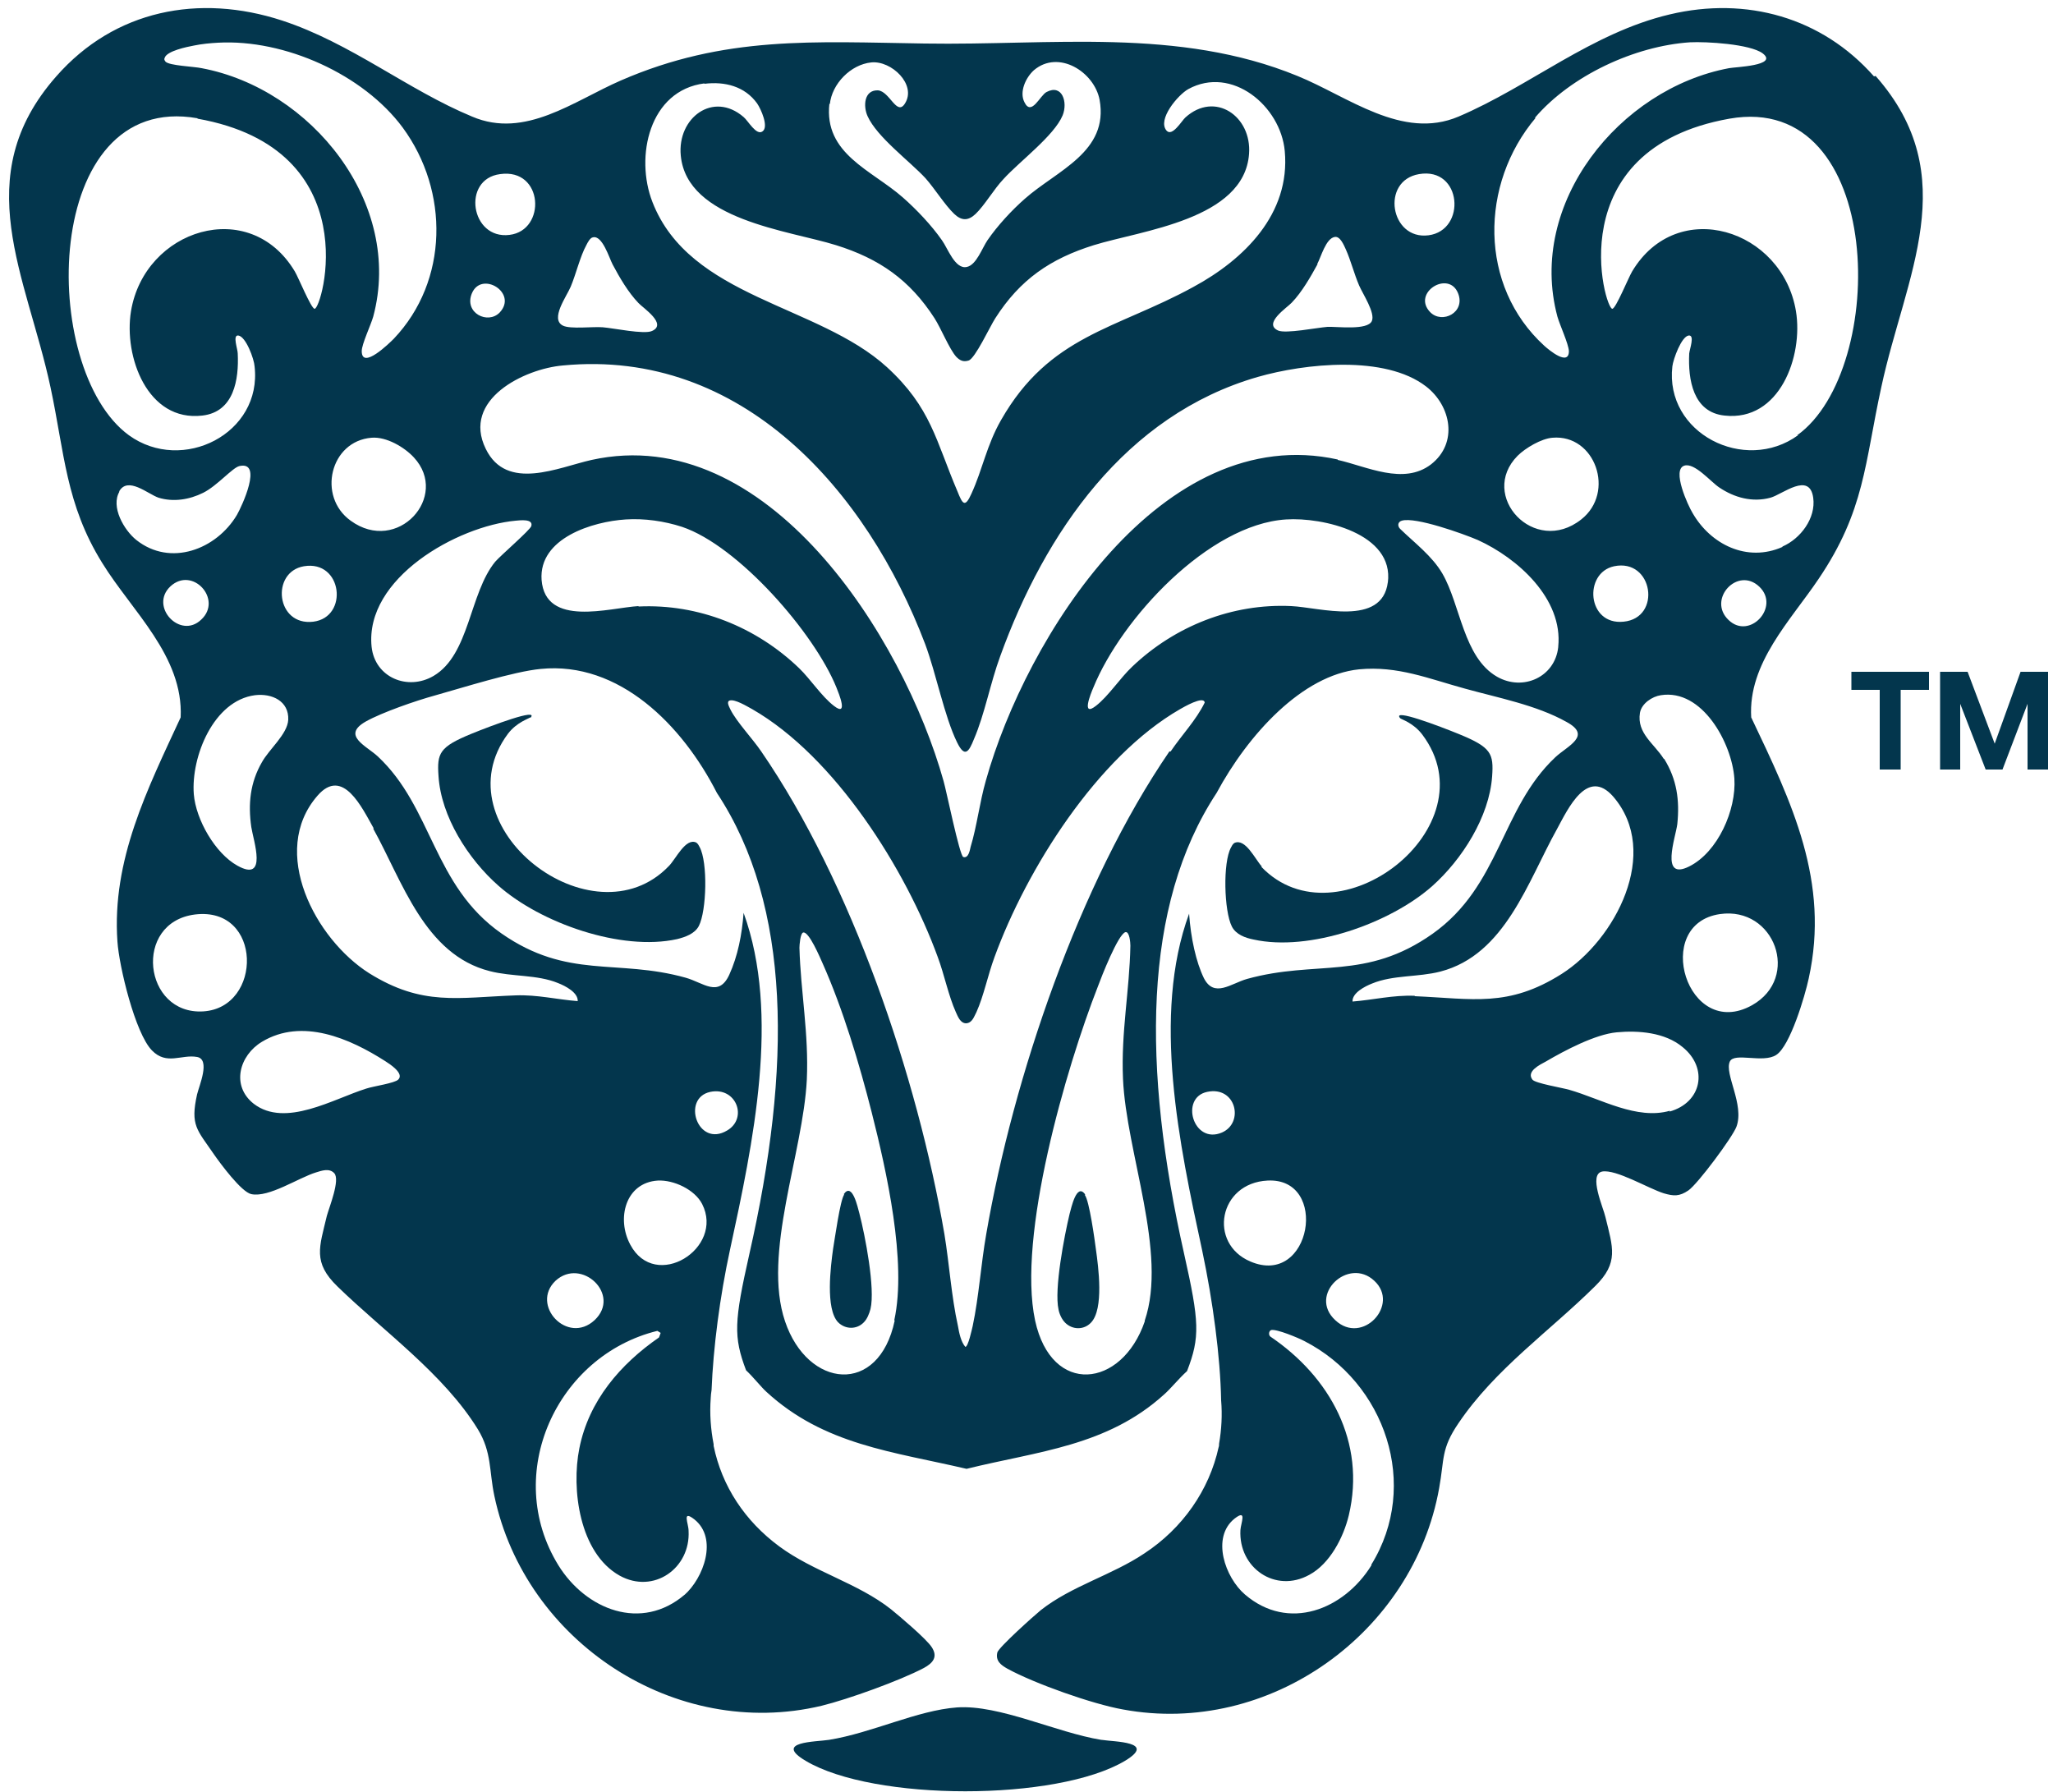 <svg xmlns="http://www.w3.org/2000/svg" viewBox="0 0 500 436.3"><g fill="#03364D"><path d="m450.9 168h6.9v19.4h5.1v-19.4h6.9v-4.4h-18.9z"></path><path d="m492.1 163.6-6.3 17.5-6.6-17.5h-6.7v23.8h4.9v-16l6.2 16h4.1l6.1-16v16h5v-23.8z"></path><path d="m268.2 423.7c-11-1.8-24.8-8.6-35.1-7.9-9.7.7-20.7 6.2-31.2 7.9-3.2.5-13.6.4-5.7 5.1 16.6 9.9 61.2 9.9 77.8 0 7.8-4.7-2.6-4.6-5.7-5.1z"></path><path d="m307.3 211c-1.6-1.7-4-7-6.7-5.7-.4.3-.6.7-.8 1.1-2 3.6-1.7 15.4.2 19.2 1 2 3.3 2.8 5.3 3.2 13.6 3 33.2-3.9 43.5-13 7.3-6.5 13.9-16.9 14.6-26.7.4-5.6-.2-7.1-8-10.3-4.9-2-16.5-6.4-14.4-3.9.3.3 3.2 1.1 5.4 4 16.9 22.5-20.7 51.5-39.2 32.2z"></path><path d="m129.2 174.8c2.2-2.5-9.5 1.9-14.4 3.9-7.8 3.2-8.4 4.7-8 10.3.6 9.8 7.2 20.2 14.6 26.7 10.3 9.1 29.9 16 43.5 13 2-.5 4.3-1.3 5.3-3.2 1.9-3.7 2.2-15.5.2-19.2-.2-.4-.4-.8-.8-1.1-2.6-1.3-5 4-6.7 5.7-18.5 19.3-56-9.6-39.2-32.2 2.2-2.9 5.2-3.7 5.4-4z"></path><path d="m456.4 18.6c-12.7-14.4-31.1-19.5-49.7-15.1-19.1 4.5-34.1 17.5-51.5 24.9-13.7 5.8-26.9-4.9-39.2-9.9-29-11.9-60.1-7.4-90.8-7.9-26.9-.4-48.7-2-74 9-11.5 5-23.3 14.3-36.2 8.8-15.7-6.5-29.5-17.9-46.3-23.4-20.2-6.6-40.8-2.6-55 13.6-21.6 24.5-7.2 48.6-1.4 75.7 3.4 15.9 3.7 28.5 12.6 42.8 7.2 11.7 19.8 22.7 19.1 37.6-8.1 17.5-16.8 34.7-15.4 54.6.4 6 4.3 22.3 8.4 26.5 3.6 3.7 7.2.9 11 1.6 3.3.6.5 7 0 9.1-1.7 7.6 0 8.6 4.1 14.6 1.6 2.3 6.7 9.2 9.1 9.7 4.3.9 11.5-4 15.8-5.3 1.3-.4 3.2-1.1 4.4.2 1.5 1.6-1.2 8.2-1.8 10.4-1.8 7.6-3.5 11.3 2.6 17.2 11.2 10.9 25.9 21.3 34.2 34.8 3.4 5.6 2.7 10.1 4 16.2 7.5 35.5 44 59.6 79.7 51.1 6.5-1.6 19-6.1 24.9-9.2 2.2-1.2 3.5-2.7 1.9-5.1-1.3-2-7.8-7.5-9.9-9.2-8.1-6.4-18.8-9.1-27.2-15.3s-14-14.7-16-24.5v-.4c-.7-3.6-1-7.4-.7-11.3 0-.5.1-1.2.2-1.9.4-10.2 2-22.7 4.5-34.2 5.6-25.9 12.3-57.2 3.3-82-.4 5.3-1.4 10.5-3.5 15.1-2.6 5.6-6.3 1.9-10.6.7-16.8-4.7-28.7.5-44.9-10.8-16.7-11.7-16.7-30.6-30.1-43.1-2.8-2.6-8.9-5.1-2.9-8.5 3.9-2.2 12.3-5.1 16.7-6.3 6.8-1.9 19.4-5.9 25.9-6.5 19.1-1.9 34.5 13.7 42.9 30.2 18.2 27.5 18.2 67 7.9 112.3-3.7 16.4-3.9 20.1-.8 28.3 1.8 1.7 3.6 4 4.9 5.2 14.1 13 30.9 14.6 48.8 18.8 17.4-4.3 34.2-5.5 48.1-18.1 1.6-1.4 3.6-3.9 5.6-5.7 3.2-8.3 3-12-.7-28.5-10.2-45.3-10.2-84.8 7.9-112.3 7.7-14.3 20.9-28.7 34.7-30.1 9.4-.9 17 2.3 25.8 4.7 7.9 2.2 17.4 4 24.7 8.1 6.3 3.4.3 5.8-2.7 8.6-13.3 12.5-13.4 31.3-29.9 43-16.3 11.5-28.3 6.3-45.2 11-3.9 1.1-8 4.7-10.5-.2-1.9-3.9-3.2-9.8-3.6-15.7-9.1 24.8-2.4 56.2 3.2 82.1 2.6 12.3 4.4 25.8 4.6 36.4.3 3.6.1 7.1-.5 10.6 0 .2 0 .6-.1.8-2.3 10.5-8.8 19.8-18.1 25.9-7.9 5.3-17.7 7.9-25.2 13.8-1.6 1.3-10.2 9-10.6 10.3-.5 2.1.9 3.1 2.5 4 6.6 3.6 20.7 8.6 28.1 9.9 35.6 6.6 70.7-18.6 77-53.9 1.3-7.1.4-9.5 4.7-15.8 8.9-13.2 22.2-22.4 33.3-33.4 5.8-5.7 4.3-9.4 2.5-16.8-.5-2.3-4.2-10.4-.8-11.1 3.4-.6 11.2 4.1 15 5.3 2.4.7 3.8.8 6-.7 2.3-1.6 10.7-12.9 11.7-15.5 2-5.4-3-12.9-1.6-15.9 1.1-2.3 8.1.5 11.3-1.6 3.4-2.2 7-14.4 7.9-18.6 5.2-23.6-4.1-42.8-14-63.6-.8-13.2 9.6-23.6 16.4-33.7 11.3-16.7 11.2-28.1 15.3-46.8 5.8-27 20.2-51.2-1.4-75.7zm-82.6 10.1c8.8-10.3 24.3-17.5 37.8-18.4 3.9-.2 14.6.4 17.7 2.7 3.9 3-6.7 3.3-8.2 3.6-26.7 5-49.2 32.9-41.8 60.5.6 2.1 2.7 6.6 2.8 8.4 0 3.8-4.9-.3-6-1.3-16-14.6-15.7-39.4-2.1-55.5zm31.4 156.1c-2.3-3.7-6.6-6.2-5.8-11.2.4-2.3 3-4 5.1-4.3 10.1-1.6 17.3 11.7 17.9 20.3.5 7.6-4 17.9-11 21.4-7.2 3.6-3.3-7.1-2.9-10.3.6-5.8-.1-10.9-3.2-15.9zm-9.8-33.4c-8.9.9-9.8-11.9-2.3-13.5 9.5-2 11.7 12.6 2.3 13.5zm-47.1-75.4c-4.5-4.7 4.5-10.3 6.8-4.6 1.9 4.7-3.9 7.6-6.8 4.6zm-2.7-33.6c10.5-1.8 11.6 13.7 2.3 14.9s-11.7-13.3-2.3-14.9zm-24.8 21.9c.9-1.6 2.1-6.3 4.3-6.6 1.3-.2 2.2 2 2.7 3.1 1.2 2.7 2 5.9 3.2 8.7.9 2.1 4 6.7 3.1 8.7-1.1 2.3-8.4 1.3-10.8 1.4-2.6.2-10.1 1.7-12 .9-3.8-1.7 2.2-5.6 3.3-6.8 2.5-2.6 4.6-6.3 6.3-9.4zm-118.7-38.9c.5-5 5.1-9.7 10.1-10.2 4.9-.5 11.1 5.4 8.2 10-2 3.2-3.7-3-6.6-3.2-3.4-.1-3.6 3.9-2.5 6.3 2.3 5.1 10.2 10.9 14.1 15.1 2.3 2.6 4.7 6.5 7 8.7 1.8 1.7 3.4 1.7 5.2 0 2.2-2.1 4.5-6.1 6.8-8.5 3.9-4.3 12.3-10.5 14.4-15.5 1.3-3.2-.1-7.7-3.9-5.7-1.6.8-3.7 6-5.4 2.5-1.3-2.5.3-6 2.3-7.8 6-5.1 14.7.4 16 7.2 2.3 12.7-10.4 17.2-18.2 24.1-3.2 2.8-6.7 6.6-9.1 10.1-1.3 1.9-2.7 6-5 6.5-2.9.7-4.7-4.6-6.1-6.5-2.5-3.6-6.2-7.5-9.5-10.4-7.6-6.7-19.3-10.6-17.9-22.9zm-30.5-5c4.9-.6 9.8.6 12.8 4.8.9 1.3 2.9 5.7 1.3 6.8-1.5 1.1-3.5-2.6-4.6-3.5-7.4-6.4-16.2.2-15.3 9.4 1.5 15.7 26.3 18.2 37.8 21.8 10.6 3.3 18 8.5 24 17.8 1.6 2.5 3.6 7.5 5.3 9.4.9.9 1.7 1.3 3 .9 1.6-.5 5.2-8.3 6.5-10.3 6-9.4 13.4-14.5 24-17.8 11.6-3.6 36.6-6.2 37.8-22.2.7-9.2-8.3-15.4-15.5-8.9-.9.8-3.2 4.8-4.6 3.2-2.3-2.7 2.8-8.7 5.3-10.1 10.6-5.8 22.5 4.1 23.5 15.1 1.4 15.3-9.9 26.4-22.3 33.1-18.8 10.3-35 11.7-46.8 32.4-3.5 6.1-4.5 12-7.2 17.9-1.6 3.6-2.2 2.5-3.4-.5-5.3-12.4-6.4-20.4-17.2-30.3-16.8-15.3-48-16.8-57.1-40.2-4.3-11-.8-27.2 12.7-28.9h-.1zm-32.6 49.4c1.3-3.1 2.3-7.4 3.8-10.1.3-.6.9-1.8 1.6-1.9 2.3-.6 4 5.1 4.8 6.6 1.7 3.2 3.8 6.8 6.3 9.4 1.1 1.2 7.1 5.1 3.3 6.8-1.9.9-9.4-.7-12-.9-2.4-.2-7.9.5-9.7-.4-3.2-1.6.9-7.1 1.9-9.5zm-17.2-27.4c10.6-1.5 11.3 13.7 2.3 14.8-9.5 1.2-11.7-13.6-2.3-14.8zm-6.9 29.1c2.3-5.7 11.3-.2 6.8 4.6-2.9 3-8.7.1-6.8-4.6zm-74.8-57.4c.5-1.7 5.5-2.7 7.1-3 1.9-.4 4-.6 5.9-.7 16.2-.9 35.4 7.7 45 20.7 11.3 15.4 11.2 37.3-2.2 51.4-1 1-7.8 7.7-7.8 3 0-1.7 2.2-6.3 2.8-8.4 7.4-27.6-15.1-55.5-41.8-60.5-1.8-.4-7.9-.6-8.8-1.6-.2-.3-.4-.5-.2-.9zm21.1 187.3c.5 3.3 4.1 13.6-3.4 9.4-5.4-3-10.1-11.2-10.6-17.4-.7-9.1 4.8-22.8 14.9-24.1 4.1-.5 8.3 1.4 8.1 6-.2 3.5-4.7 7.2-6.4 10.3-2.9 5-3.4 10.2-2.6 15.8zm12.8-63.5c9.4-1.6 11 12.4 2.3 13.5-9.1 1.1-10.4-12.1-2.3-13.5zm-25.9-109c41.7 7.4 30.3 46.6 28.5 46.3-.9-.2-3.9-7.6-4.8-9.1-11-18.4-36.6-10.3-39.9 9.7-1.8 11 4 27 17.4 25.4 7.7-.9 8.9-8.8 8.6-15.1 0-1.1-1.3-4.5.1-4.4 1.9.2 3.9 5.8 4 7.5 1.9 16.4-17.6 26.2-30.6 16.8-22.1-16.1-21.3-83.9 16.7-77.2zm-19.1 90.8c2.1-3.8 7 .6 9.6 1.5 3.6 1.1 7.5.5 10.9-1.2s7.1-6.1 8.8-6.5c5.8-1.3.6 9.8-.6 11.9-5 8.4-16.2 12.7-24.5 6.1-3-2.4-6.3-8.1-4.1-11.8zm12.5 23.1c5.4-5 12.8 3.2 7.5 8.1-5.1 4.9-12.7-3.2-7.5-8.1zm8 103.5c-14.6.9-17.2-21.7-2-23.6 16.5-2 16.5 22.7 2 23.6zm47.5 16.6c-.9.9-6 1.6-7.8 2.2-8 2.5-19.7 9.6-27.4 3.7-5.6-4.4-3.5-11.8 2-15.1 9.8-5.9 21.4-.8 30 4.7 1.1.7 4.7 3 3.2 4.5zm69.8 125.4c-10.6 9.1-24.1 3.7-30.8-7.1-13.7-22.2-.4-51.1 24.1-57.1l.8.5-.4 1.1c-9.4 6.5-17.1 15.4-19.4 27-2 9.9 0 25.5 9.8 31 8.3 4.6 17.3-1.8 16.8-10.9 0-1.8-1.7-5.2 1.4-2.8 5.8 4.6 2.3 14.3-2.5 18.5zm6.2-122.4c6.3-1.3 9.2 6.4 4.1 9.4-7.2 4.3-11.2-7.9-4.1-9.4zm-12.8 21.6c3.9-.2 9 2.2 10.8 5.7 5.5 10.8-11.4 21.4-17.5 9.9-3.4-6.3-1.2-15.1 6.7-15.6zm-15.4 34c-6.6 6.1-15.7-3.7-9.5-9.6 6.3-5.8 16.1 3.4 9.5 9.6zm-53.9-119.7c7.1 12.8 12.5 30.7 28.4 34.7 5.4 1.4 11.5.8 16.6 2.9 1.8.7 4.9 2.3 4.8 4.4-5.1-.4-9.9-1.6-15.1-1.4-14.1.5-22.7 2.7-35.7-5.4-13.1-8.3-24.4-29.6-12.6-43.2 6.2-7.2 10.9 3 13.7 7.9zm-5.5-75c-8.2-5.9-5-19.4 5.1-20.2 3.6-.3 8 2.3 10.3 4.8 8.8 9.5-4 23.7-15.4 15.4zm44 1.3c-.2.9-7.4 7.1-8.8 8.7-6.3 7.7-6.2 22.6-15 27.8-6.3 3.7-14.3.4-15.1-7.1-1.7-16.7 20.9-29.4 35.1-30.7 1.1-.1 4.3-.5 3.8 1.3zm26.1 19.5c-7 .4-22.7 5.3-23.6-6.4-.7-10.2 12.5-14.2 20.5-14.7 4.5-.3 9.4.4 13.7 1.8 13.7 4.6 32.2 25.8 37.6 39.1.6 1.5 3 7.3-.6 4.5-3-2.3-5.7-6.5-8.5-9.2-10.4-10-24.5-15.7-39.1-15zm62.4 174c-3.9 18.4-21.2 16.5-26.7.2-5.6-16.5 4.4-40.9 5.3-58.9.5-11.2-1.5-21.3-1.8-32.1 0-.6.2-3.5.9-3.7 1.4-.4 4.2 6.3 4.7 7.4 5 11.2 9 24.6 12 36.4 3.6 14.2 8.6 36.4 5.5 50.6zm60.9.2c-5.6 16.3-22.7 18.2-26.7-.2-4.4-20.5 7.5-61.5 15.3-81.4.8-2.2 4.9-12.7 6.7-13.2 1-.2 1.2 2.6 1.2 3.3-.2 10.9-2.3 21.1-1.8 32.4.8 18.1 10.9 42.4 5.3 58.9zm6-138.8c-22 32.1-38 79.3-44.6 117.5-1.3 7.4-1.8 15.3-3.3 22.4-.2.8-1.1 5.1-1.8 5.1-1.1-1.3-1.5-3.4-1.8-5.1-1.6-7.2-2.1-15.1-3.3-22.4-6.6-38.3-22.6-85.5-44.6-117.5-2.1-3.1-6-7.2-7.5-10.2-.2-.5-1.1-1.9-.2-2.2 1.3-.4 4.2 1.4 5.5 2.1 20.2 11.6 37.4 39 45.2 60.4 1.6 4.3 2.6 9.4 4.4 13.4.5 1.1 1.1 2.7 2.5 2.7 1.5-.1 1.9-1.6 2.5-2.7 1.8-4 2.8-9.1 4.4-13.4 7.8-21.4 25-48.8 45.2-60.4.7-.4 5.8-3.4 6-1.6-2.1 4.3-5.6 7.9-8.3 11.9h-.2zm53.2-41.2c-1.4 10.9-16.7 6.1-23.5 5.8-14.4-.7-28.4 4.9-38.7 14.7-3 2.8-5.8 7.2-8.9 9.6-3.6 2.8-1.3-2.9-.6-4.5 6.8-16.7 28-39.7 46.9-40.9 8.9-.6 26.4 3.4 24.8 15.4zm-12.2-29.9c-42.8-9.4-75.9 43.2-85.7 78.2-1.5 5.2-2.2 11.2-3.7 16.1-.2.8-.5 2.9-1.8 2.5-.9-.3-4.1-16.1-4.8-18.5-9.8-35-42.9-87.6-85.7-78.2-8.1 1.8-20.7 7.8-25.8-2.7-5.9-12 9.4-19.5 18.8-20.3 43.7-4.2 74.1 30.7 88.2 67.8 2.7 7.2 4.7 17.7 7.8 24 1.9 3.9 2.9 2.2 4.1-.8 2.6-6 4-13.7 6.4-20.2 10.9-30.1 30.5-58.7 62.7-68 11.5-3.3 31-5.4 41 2.3 6.1 4.7 7.9 13.8 1.2 19-6.7 5.1-15.6.5-22.7-1.1zm53.7 45.7c-.8 7.3-8.6 10.8-14.9 7.2-8.2-4.7-8.9-17.5-13.3-25.1-2.5-4.3-6.8-7.5-10.3-10.9-.7-.7-.6-1.7.4-2 3.3-1 15 3.2 18.5 4.7 9.7 4.4 20.8 14.3 19.6 26zm-9.9-46.6c1.9-1.9 5.8-4.2 8.5-4.4 10.4-.9 15.4 13.3 7 19.9-11.4 9-25.1-5.8-15.5-15.5zm-34.9 200.9c6.3 5.8-2.9 15.8-9.5 9.6-6.7-6.2 3.2-15.5 9.5-9.6zm-26-24.4c15.1-.8 10.7 26.1-4.2 19.7-10.3-4.4-7.7-19.1 4.2-19.7zm-14.7-21.6c7-1.5 9.1 7.5 3.6 9.9-7 3-10.3-8.5-3.6-9.9zm40 115.3c-6.7 10.8-20.2 16.2-30.8 7.1-4.8-4.1-8.3-13.9-2.5-18.5 3.1-2.4 1.5 1.1 1.4 2.8-.5 9.2 8.5 15.5 16.8 10.9 5-2.7 8.3-9.1 9.6-14.5 4.2-17.8-4.6-33.7-19.1-43.5-.5-.4-.4-1.4.2-1.6 1.3-.3 6.6 1.9 8.1 2.7 19.7 10.1 28.2 35.1 16.3 54.4zm10.5-138.7c-5.3-.2-10 1-15.1 1.4-.1-2.1 3-3.7 4.8-4.4 5.1-2.1 11.2-1.5 16.6-2.9 15.8-4.1 21.3-22 28.4-34.7 2.7-5 7.4-15.1 13.7-7.9 11.7 13.6.5 34.9-12.6 43.2-13 8.2-21.6 6-35.7 5.4zm62.2 28c-8.1 2.3-16.8-2.9-24.5-5.1-1.7-.5-8.4-1.6-9-2.5-1.5-2 1.8-3.6 3.3-4.4 4.6-2.7 12-6.6 17.2-7.1 5.3-.5 11.8 0 16.1 3.6 6.3 5.1 4.7 13.5-3.2 15.7zm20-25.7c-15.8 8.8-24.5-19.8-7.8-22.2 13.3-1.9 19.7 15.5 7.8 22.2zm-5.7-93.8c-5.3-5 2.2-13.2 7.5-8.1 5.1 4.9-2.4 13-7.5 8.1zm13.1-17.8c-8.6 3.8-17.5-.6-21.9-8.3-1.1-1.8-5.1-10.5-2-11.5 2.5-.8 6.4 3.9 8.5 5.3 3.7 2.5 8.1 3.7 12.5 2.5 2.9-.8 9.5-6.4 10.4 0 .7 5-3.1 10-7.5 11.9zm3.8-27.2c-13 9.4-32.5-.5-30.6-16.8.2-1.7 2.2-7.3 4-7.5 1.5-.1.2 3.3.1 4.4-.3 6.3.9 14.3 8.6 15.1 13.4 1.5 19.2-14.4 17.4-25.4-3.3-20-28.9-28.1-39.9-9.7-.9 1.5-3.9 8.9-4.8 9.1-1.8.4-13.2-38.9 28.5-46.3 38-6.7 38.8 61.1 16.5 77.1z"></path><path d="m205.6 290.9c-1 1.4-2.3 10.9-2.7 13.2-.6 4.3-1.9 14.6 1.2 17.9 1.8 1.8 4.6 1.8 6.3 0 .8-.8 1.3-2.1 1.6-3.2 1.2-5-1.3-17.9-2.7-23.3-.4-1.4-1.7-7.7-3.8-4.7z"></path><path d="m264.3 290.9c-2.1-3-3.4 3.3-3.8 4.7-1.3 5.4-3.8 18.4-2.7 23.3.2 1.1.8 2.4 1.6 3.2 1.8 1.8 4.6 1.8 6.3 0 3.2-3.3 1.8-13.6 1.2-17.9-.3-2.3-1.6-11.8-2.7-13.2z"></path></g></svg>